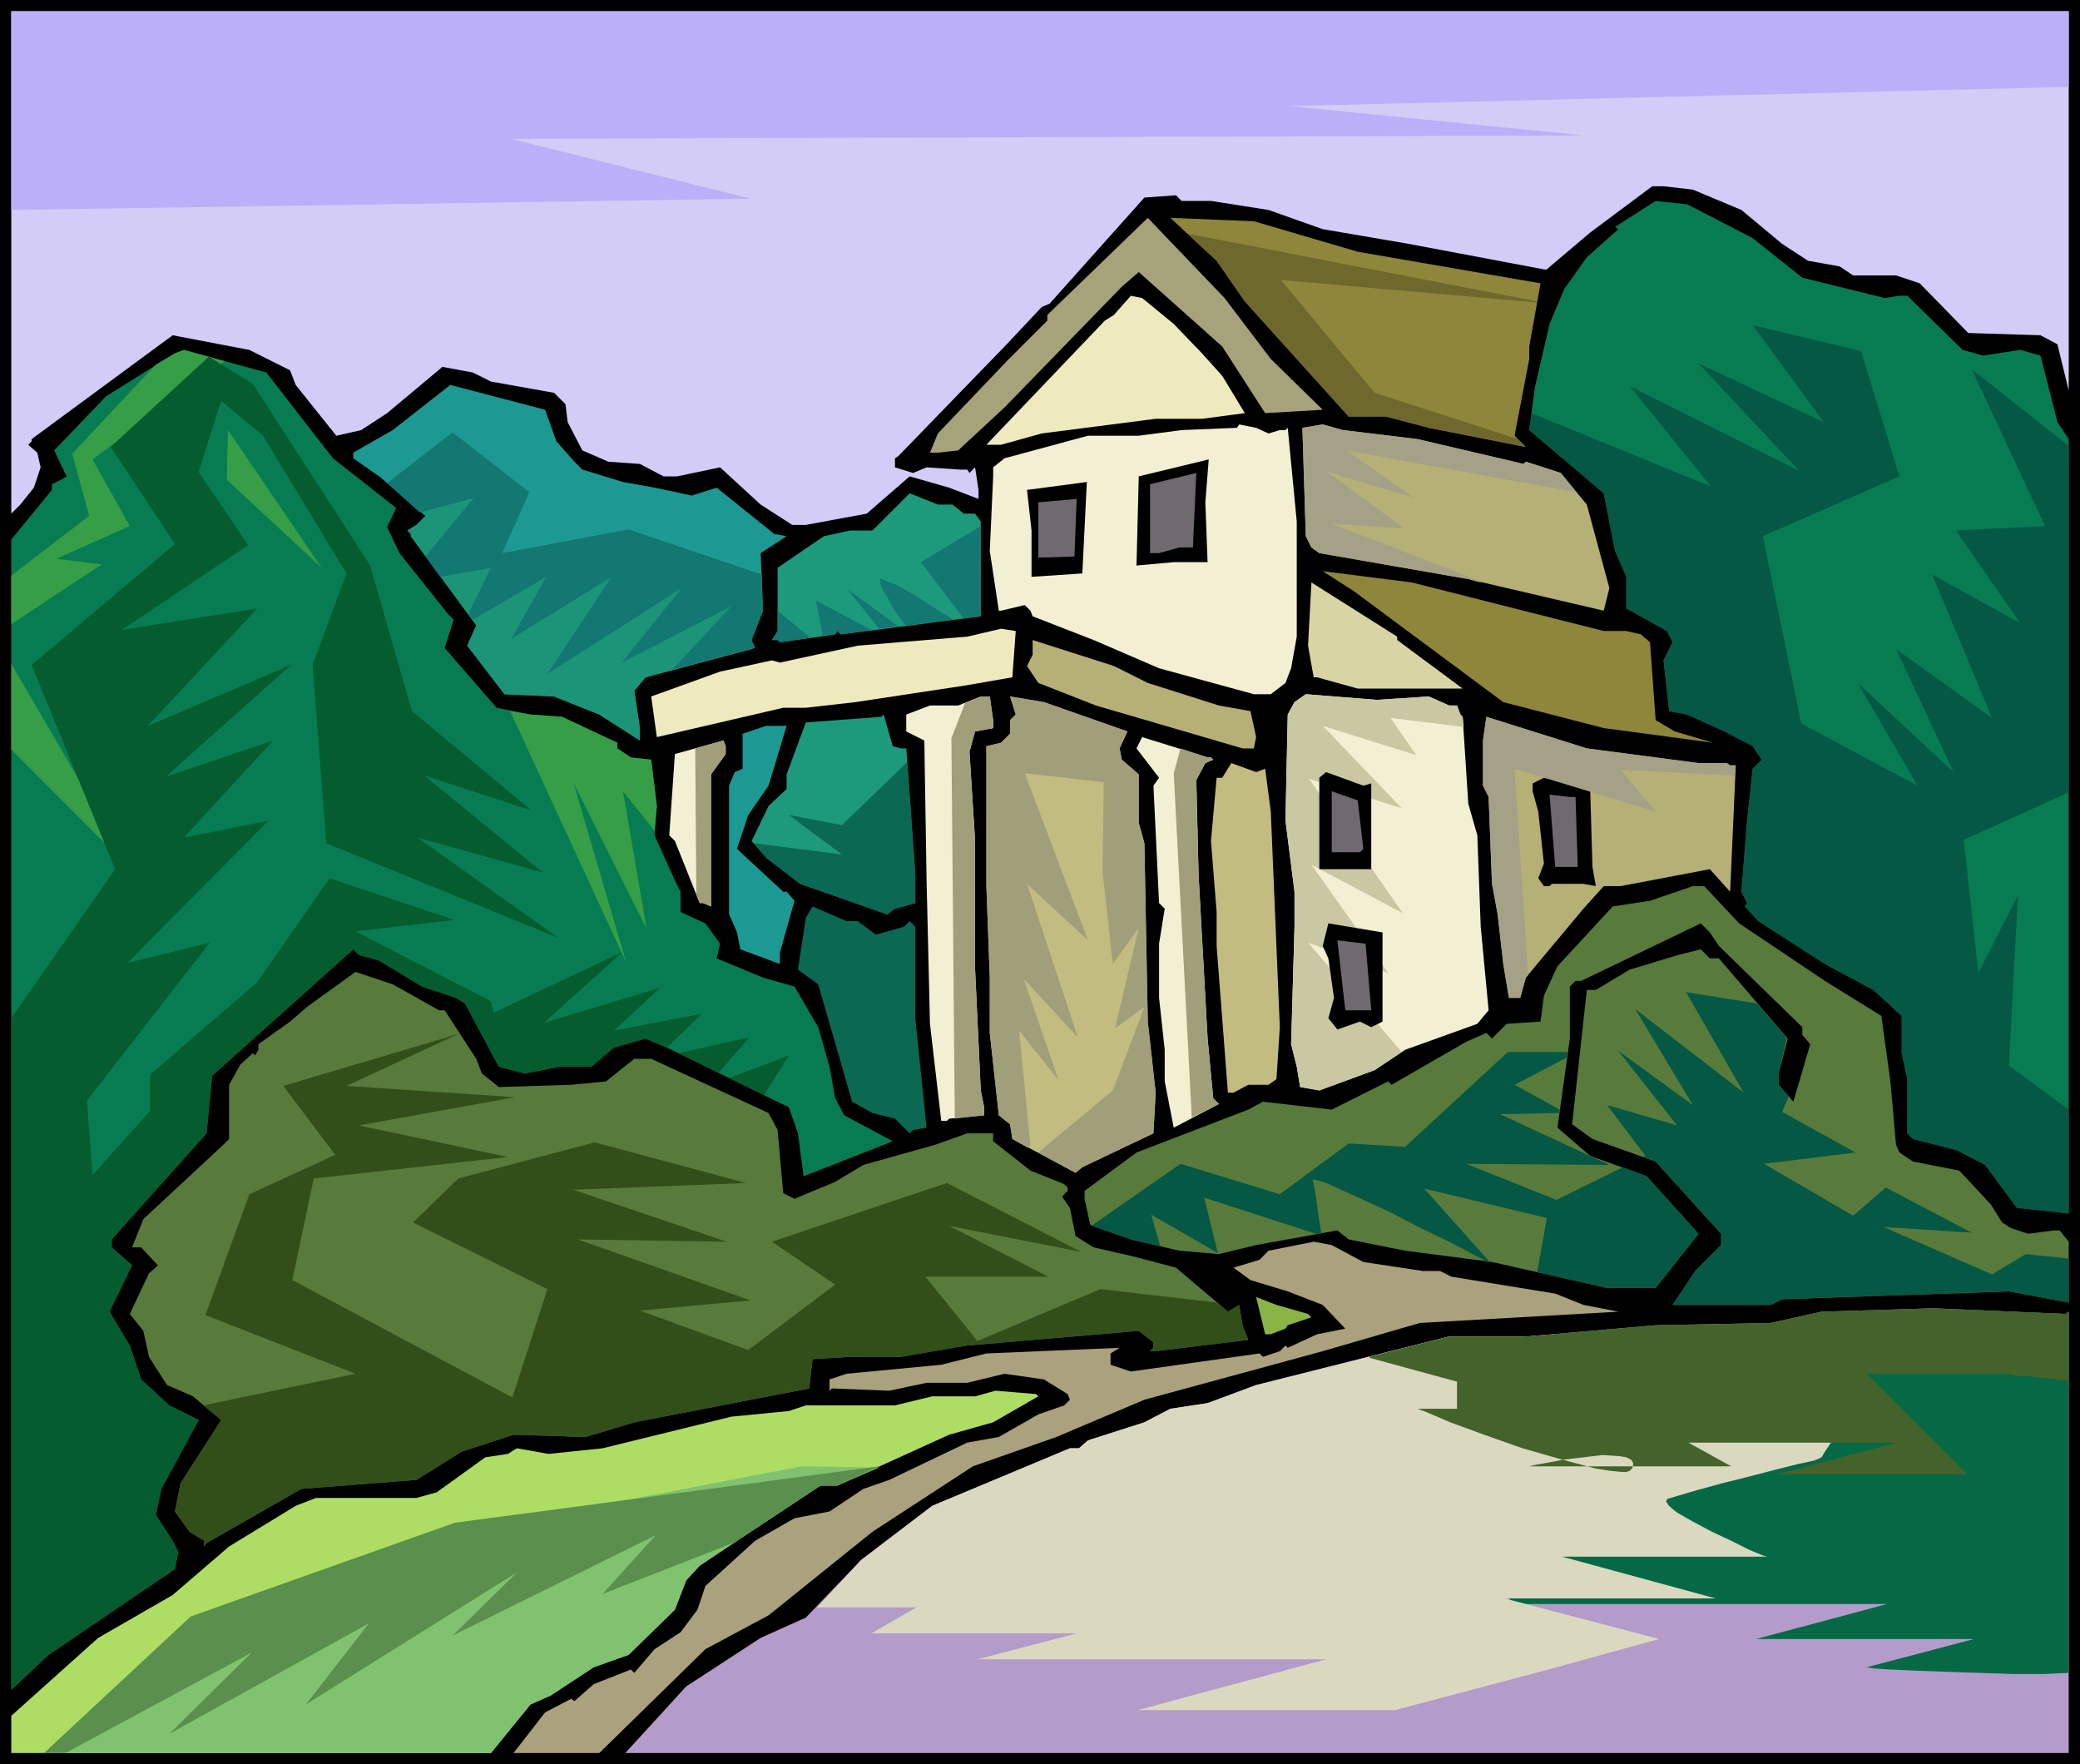 <svg xmlns="http://www.w3.org/2000/svg" fill-rule="evenodd" height="5.206in" preserveAspectRatio="none" stroke-linecap="round" viewBox="0 0 1843 1563" width="6.138in"><style>.brush1{fill:#000}.pen1{stroke:none}.brush3{fill:#077c53}.brush5{fill:#8e863b}.brush6{fill:#eeeabd}.brush7{fill:#359e47}.brush8{fill:#1d9993}.brush10{fill:#f2efd2}.brush11{fill:#b5b075}.brush12{fill:#6e6a70}.brush13{fill:#1d997c}.brush16{fill:#c2bc81}.brush17{fill:#587a3a}.brush18{fill:#0b6852}.brush25{fill:#055c2f}.brush27{fill:#a19e7a}.brush29{fill:#045844}</style><path class="pen1 brush1" d="M1843 1563H0V0h1843v1563z"/><path class="pen1" style="fill:#d3ccf6" d="m1833 346-10-41-15-8-64-2-43-44-21-7h-38l-12-8-28-5-23-15-36-30-43-18-26-3h-10l-55 41-39 33-122-23-76-13-48-17-51-8h-26l-5-5-28 2-84 94-7 3-31 33-96 99-3 2v8l16 5 12-5 30 2h6l2 3 5-5 3 20v8l-26-10-35-10-38 33-54 10h-12l-28-18-36-33-38 8h-12l-21-11-28-2-23-10-13-25-2-16-10-10-56-10-16-8-27-5-49 41-23 15-22 5-36-45-5-13-36-18-68-13-125 92v2l-3 3 8 7 3 13-6 18-12 15-8 8V10h1823v336z"/><path class="pen1 brush3" d="m1553 211 44 35 73 18 13-2h7l49 48 18 5 33-5 18 5 15 59 10 15v686l-46-5-28-38-25-13-39-10-5-5v-48l-5-23v-33l-25-23-43-23-59-38-12-13 2-3-5-10 5-63 5-46 8-8-8-12-25-13-33-15-16-3-5-45 8-16-5-10-36-20v-28l-10-23-10-51-66-56 5-38 13-56 13-31 20-28 28-25-3-2 36-23 28 3 58 30z"/><path class="pen1" style="fill:#a6a27a" d="m1126 318 46 45-51 3-38-59-74-66-15 13-104 107-41 38-18 2h-7l7-17 61-64 36-36v-5l89-86 68 71 41 54z"/><path class="pen1 brush5" d="m1203 223 162 28-10 56v11l-13 68 10 10-86-17-38-10h-33l-92-102-25-36-41-38 74 3 92 27z"/><path class="pen1 brush6" d="m1040 287 25 26 18 20 20 33-38 5h-41l-101 13-36 10h-13l105-110 8-5 15-17 10 2 28 23z"/><path class="pen1 brush3" d="m295 406 56 44-8 17 11 23 43 54 5 5-8 25 46 53 30 6 28 2 49 23v5l12 8 18 2 5 41-2 26 18 40 5 10v18l22 10 13 18-3 13 41 17 28 8 21 36 10 35 5 28 8 15 43 23-66 26-13 5-5-38-8-23-104-51-23-10-28 8-20 17h-28l-31 6-23-6-30-56-8-5-30-10-38-23-18-5-5-5-125 112-5 51-84 94v7l18 16-20 41 18 30 10 30 25 23 26 13-33 61-5 23 15 23 5 10-3 15-112 76-33 31V478l36-44v-5l10-5 3-2-11-23 46-48 61-38 8-3 73 20 59 76z"/><path class="pen1 brush7" d="M10 664v-76l106 182L10 664zm0-111v-43l69-53-15-55 74-79 17-10 8-3 36 10-117 87 33 59-65 29 40 5-80 53z"/><path class="pen1 brush8" d="m493 391 16 18 7 7 36 11 28 5 33 7 22-7 51 41 11 2-23 15 2 51-10 26 3 7-97 26-10 12 5 33v11l-36-23-40-16-44-2-33-43 8-18-58-79v-2l-3-3 8-5 8-8-41-35-23-16v-5l35-20 51-40 84 22 10 28z"/><path class="pen1" style="fill:#1b9478" d="M666 566v9l-94 25-10 12 5 33v11l-36-23-40-16-44-2-33-43 8-18-58-79v-2l-3-3 8-5 8-8-17-14 51-30 32 31-34 51 156 1 103 44-2 26z"/><path class="pen1 brush10" d="m1124 384 10-3h5l2-2 8 83v102l-5 28-5 13-13 10h-15l-84-23-58-25-54-21-2-5-5-5-21 5h-2l-8-53 3-66v-8l10-8 74-20h45l38-5 49-2 2-3 15 3 11 5z"/><path class="pen1 brush11" d="m1256 389 94 22 2-2 31 10 23 28 20 74-5 20-120-28-132-23-7-5-5-10-3-96 18-3 18 5 66 8z"/><path class="pen1 brush1" d="M1070 498h-30l-33 3 2-79 62-15-3 38 2 53z"/><path class="pen1 brush12" d="m1045 485-18 5h-8v-61l41-10-3 66h-12z"/><path class="pen1 brush1" d="m959 508-45 3v-41l-4-36 53-7-4 81z"/><path class="pen1 brush13" d="m844 447 10 8h10l5 7v84l-124 16-3-3-2 3-49 7-2-2h-5l5-8v-56l41-28 23-5h20l33-33 25 10h13z"/><path class="pen1 brush12" d="m952 493-32 1v-49l34-3-2 51z"/><path class="pen1 brush5" d="M1421 559h20l13 3 8 7 5 69 17 10 34 10-97-13-89-23-132-98-28-18 79 10 170 43z"/><path class="pen1" style="fill:#d9d4a3" d="m1238 567 58 43h-93l-36-10h-3l-5-28 3-56 76 48v3z"/><path class="pen1 brush6" d="m897 600-40 7-99 15-44 5h-20l-112 26-5-36 61-22 46-10 7 2 69-15 36-3 61-5 30-7 13 2-3 41z"/><path class="pen1 brush11" d="m1017 605 63 20 28 5 5 23-2 10h-10l-130-38-51-20-10-15 5-10v-13l72 23 30 15z"/><path class="pen1 brush10" d="m1266 617 18 8h7l3 8 2 2 5 77 8 28 3 81 7 74-10 12-64 23-27 18-49 18-17-3-3-18-5-20 3-104v-31l-8-63 2-94 6-11 10-7 63 5 46-3z"/><path class="pen1" style="fill:#cac7a3" d="m1266 617 18 8h7l3 8 2 2 1 9-65-8 23 33-83-26 70 73-82-26 83 119-81-43 68 96-71-27 83 97-24 16-49 18-17-3-3-18-5-20 3-104v-31l-8-63 2-94 6-11 10-7 63 5 46-3z"/><path class="pen1 brush10" d="M880 638v7l-16 3-5 18 5 79v114l5 107 3 15v7l-31 3-2 2h-5l-10-86-3-127-2-124-16-8v-15l21-8h25l20-8h8l3 21z"/><path class="pen1 brush16" d="m999 648-7 15 2 10 15 13v43l5 18 3 158 7 63-2 36-63 30-6 5-56-30-2-13-10-8-8-73v-49l-3-81V661l13-3 8-8v-12l5-5-5-16 30 5 74 26z"/><path class="pen1 brush13" d="M798 663h5l8 112v25l-18 5-7 5-77-27-30-23-13-15 15-31 16-15v-13l17-46 67-5 2-2 8 28 7 2z"/><path class="pen1 brush11" d="M1505 676h25l3 2h5l-5 112-18-20-79 15h-15l-18 20-51 61-5 18h-10l-5-30-5-44-5-27-3-77-5-10v-40l3-21 89 28 99 13z"/><path class="pen1 brush8" d="m681 696-18 26-10 30 41 38h3l7 8-13 46v10l-35-13-3-15-7-16V696l5-12 7-3v-31l21-7h18l-16 53z"/><path class="pen1 brush10" d="m1073 671 2 2-7 3-8 15 2 84 8 145 5 53 5 5-40 21-8-41v-28l-5-46v-48l5-31-5-5-5-104 5-7-20-26 5-10 58 18h3zm-430-3-13 18v117l-7-3h-3l-22-55-5-5 5-72 43-12 2 5v7z"/><path class="pen1 brush16" d="m1121 681 5 38 8 191-3 46-7 5h-18l-13 7h-5l-10-130v-30l-5-63 5-56h5l8-13 22 8 8-3z"/><path class="pen1 brush1" d="M1215 694v76h-46v-81l6-5 33 12 7-2zm194 5 2 69 3 17-11-2h-28l-2 2h-5l-5-7 5-13-5-46-5-18v-7l10-5 33 7 8 3z"/><path class="pen1 brush12" d="m1208 752-3 3h-25v-54l23 8 5 43zm188-46 2 62h-20l-5-64 18 2h5z"/><path class="pen1 brush17" d="m1541 818 76 51 50 31 8 58 5 56 3 7 12 8 41 8 28 30 10 16 8 5 15 5 23-3h5l8 10v54l-53-10-201 7-10 5h-87l20-30 23-23v-10l-58-64-56-20-18-13 13-119h8l30-18 43-13 20-5 8 8h8l61 71-8 31v10l13 15 15-51-7-8v-7l-74-72-8-12-8-8-106 51h-5l-5 5v46l-11 79 29 25 50 18 46 51-38 48h-43l-102-23-77-10-50-10-10-8-72 13-33 8-35-3-43-10-36-13-5-23v-7l46-34 99-38 13-7 61 7 50-25 3 3 66-38 18-8 5 5 13-13 30-2 3-23 12-26 49-53 33-5 38-13h10l31 33z"/><path class="pen1 brush18" d="m760 816 16 12 25-7 5-5 5 5v81l10 97-12 2-3 3-13-13-20-5-18-10-30-104-18-13 7-46 6-10 30 13h10z"/><path class="pen1 brush1" d="m1225 905-10 5-10-5-20 7-8-10 5-18-5-35-5-11 5-20 48 8v79z"/><path class="pen1 brush12" d="M1215 895h-23l-7-62 25 3 5 59z"/><path class="pen1 brush17" d="M389 895h5l28 43 5 13 15 12 64-2 31-3 25-20h15l104 48 8 15 5 56 10 5 36-15 25-15 64-18 28-10h23v7l33 26 30 12 3 3v3l-5 5 7 10 5 25 16 10 35 8 38 10 46 39 10-6 3 18 5 13-82 10h-7 2l3-3v-5l-13-10-152 13-59 10h-45l-33 2-3 26-155 30-43 13-64-2-46 15-40 25-102 8-84 48-2 3v-5l-13-8-13-18 5-25 36-56-25-21-23-10-16-25-5-23-12-15 17-36 8-7-15-16h-8l10-25 71-66 5-5v-48l10-18 11-10 2 2 3-5v-5l28-20 15-13 43-31 33 11 41 23z"/><path class="pen1" style="fill:#aaa27d" d="m1208 1118 53 8h15l10 5 92 15 25 10 31 6-176 10-86 25-158 43-78 33-74 26-89 58-92 74-56 30-94 92h-76l28-36 23-12 3 2 17-15 33-13 3 3 18-21 23-15 15-20 7-21 44-40 35-20 31-6 30-20 23-8 69-33 28-5 35-20 23-8 5-5-2-5-21-13-35-5-33 8h-36l-33 7-51-2-2 2v-10l15-5 84-8 40-10 118-5-8 5v10l18 6 114-16 3 3 15-5 5-5 2 2 26-12 25-5-20-21-31-12-33-10-15-11 23-7 8-8 40-8 16 3 28 15z"/><path class="pen1" style="fill:#8ab546" d="m1159 1164 3 3-21 7-2 3-13 5h-5l-8-33 18 7 28 8z"/><path class="pen1" style="fill:#b39cc9" d="M1833 1162v391H554l54-59 66-43 40-18 49-51 63-48 122-51h8l8-7 50-16 23-12 33-5 43-16 171-43h68l115-10 102-2 45-10 99-3 117 5 3-2z"/><path class="pen1" style="fill:#066946" d="M1833 1162v320l-22 1h-27l-30-1-30-1-27-1-22-1-15-1-6-1 95-25h-193l116-31h-331l-48-62 110-110 207-55 126-34 94 4 3-2z"/><path class="pen1" style="fill:#dbd8c0" d="m724 1424 39-42 63-48 122-51h8l8-7 50-16 23-12 33-5 43-16 171-43h68l26-2-20 73h268l2 1 1 2 1 3-2 6-3 7-4 6-4 6-3 5-2 1-5 2-14 3-20 5-23 6-24 6-22 6-17 5-10 3v1l-1 1 1 1 1 2 3 3 5 4 14 8 17 9 17 8 16 8 12 5 4 1h-182l136 37h-187l137 36-98 27-136 36h179-407l167-45H866l88-23H772l40-23h-88z"/><path class="pen1" style="fill:#aedd64" d="m920 1237-40 23-39 11-99 45h-15l-74 49-33 22-12 13-10 26-41 40-31 11-38 25-18 8-35 43H10v-33l77-69 66-38 50-43 59-36 18-7h89l18-5 43-31 20-3 8-5 28 5 48-5 114-28 51-5 15-5h79l33-8h38l18-5 36 3 2 2z"/><path class="pen1 brush25" d="m450 947-8-2-30-56-8-5-30-10-38-23-18-5-5-5-125 112-5 51-84 94v7l18 16-20 41 18 30 10 30 25 23 26 13-33 61-5 23 15 23 5 10-3 15-112 76-33 31V902l92-132-74-181 127-107-57-86 87-80 39 24 104 161 37 129 106 88-95-31 105 86-111-31 125 89-206-84-12-158 30-81-74-122-37-31-20 63 44 65-112 75 120-19-97 104 127-54-111 99 95-32-79 86 75-15-125 126 73-18L77 975l5 66 51-57v-32l95-82 64-92 111 37-88 10 120 62 15 60z"/><path class="pen1 brush25" d="m677 970-31-15 53-20-22 35zm-40-20-36-17 63-14-27 31zm-46-22-19-8-28 8-20 17h-28l-31 6-23-6-20-38 3-4 127-60-70 63 103-31-41 38 78-15-31 30z"/><path class="pen1 brush7" d="m202 381-1 44 84 78-83-122zm250 249 18 3 28 2 49 23v5l12 8 18 2 5 41-2 22-28-35 21 122-65-130 47 160-103-223z"/><path class="pen1" d="m675 509 1 32-10 26 3 7-73 19 52-56-97 50 53-66-119 76 57-86-89 55 31-55-65 38-4-5 20-41-45 8-13-18 43-52-48 13-29-26 58-45 68 53-24 54 112-21 118 40zm194-43v80l-15 2-38-50 53-32zm-24 83-43 5-3-5-4-5-4-6-3-6-3-5-3-5-2-5v-4h2l2 1 2 1 8 3 9 5 10 6 11 7 11 7 10 6zm-49 6-17 2-28-35 45 33zm-24 3-27 4-3-3-2 3-11 1-6-31 49 26zm-54 7-27 4-2-2h-5l5-8v-18l29 24z" style="fill:#137772"/><path class="pen1 brush18" d="m804 675 7 100v25l-18 5-7 5-77-27-30-23-11-13 78 10-47-35 47 9 58-56z"/><path class="pen1 brush27" d="m999 648-7 15 2 10 15 13v43l5 18 3 158 7 63-2 36-63 30-6 5-33-18 66-55 28-74-26 19 21-89-23 32-9-81 1-80-70-8 56 148-54-50 45 136-48-52 31 90-35-44 10 102-2 2-14-8-2-13-10-8-8-73v-49l-3-81V661l13-3 8-8v-12l5-5-5-16 30 5 74 26zm-356 20-13 18v117l-7-3h-3l-3-7v-2l-1-128 25-7 2 5v7z"/><path class="pen1 brush27" d="M880 638v7l-16 3-5 18 5 79v114l5 107 3 15v7l-26 3-3-337 12-31 14-6h8l3 21zm193 33 2 2-7 3-8 15 2 84 8 145 5 53 5 5-24 12-16-305 6-22 24 8h3z"/><path class="pen1" style="fill:#324f19" d="m1079 1154 9 8 10-6 3 18 5 13-82 10h-7 2l3-3v-5l-13-10-152 13-59 10h-45l-33 2-3 26-155 30-43 13-64-2-46 15-40 25-102 8-84 48-2 3v-5l-13-8-13-18 5-25 36-56-16-13 135-28-133-52 39-107 76-35-46-61 155-46-99 46 149 10-138 25 132 28-172 19-19 90 195 104 31-96-119-59 40-39 121-32 134 36-153 6 136 46-132-2 153 54-98 9 96 35 77-58-56-38 155-52 119 61-117-23 88 45H820l46 57 109-46 104 12z"/><path class="pen1 brush29" d="m1389 932-1 5-46 24 40 22v3l-53 1 97 45-127-1 193 77-230-55 58 65h-2l-13-7-21-11-25-12-27-14-26-12-22-10-9-4-6-2-5-1h-1l1 4 1 5 1 7 1 7 1 7 1 7 1 6 1 5h-5l-99-32 12 49-59-34 8 28-26-6-35-12 79-55 88 27 61-45 50 3 91-84h53z"/><path class="pen1 brush29" d="M1833 1115v39l-53-10-201 7-10 5h-87l20-30 23-23v-10l-58-64-11-4 2-1-34-45 62 18-52-66 66 48-51-85 96 74-51-89 63 10 24 28 2 3-7 31v10l9 10-6 14 65 36-81 10 79 46 29-25 76 40-78-5 96 42 30-18 38 4zm-395-81 21 8 46 51-38 48h-43l-62-14 11-61 65-32z"/><path class="pen1 brush29" d="M1833 395v307l-93 42 13 118 35-69-8 151 53 39v92l-46-5-28-38-25-13-39-10-5-5v-48l-5-23v-33l-25-23-43-23-59-38-12-13 2-3-5-10 5-63 5-46 8-8-8-12-25-13-33-15-16-3-5-45 8-16-5-10-36-20v-28l-10-23-10-51-66-56 2-15 159 65-72-89 150 75-89-95 111 52-63-86 96 23 34 111-121 53 34 166 103 55-53-91 85 79-51-109 85 61-53-127 78 43-57-82 79-4-65-139 86 68z"/><path class="pen1" style="fill:#6f682c" d="M1362 267v1l-227-20 83 100 127 41 7 7-86-17-38-10h-33l-92-102-25-36-26-24 310 60z"/><path class="pen1" d="m1256 389 94 22 2-2 31 10 13 17-203-37 60 42-77-23 68 50-64-4 132 51v1l-11-3-132-23-7-5-5-10-3-96 18-3 18 5 66 8zm249 287h25l3 2h5l-1 9-101-5 31 37-125-38 12 183-2 2-5 18h-10l-5-30-5-44-5-27-3-77-5-10v-40l3-21 89 28 99 13z" style="fill:#a4a186"/><path class="pen1" style="fill:#80c26f" d="m779 1300-37 16h-15l-74 49-33 22-12 13-10 26-41 40-31 11-38 25-18 8-35 43H42l132-115 230-80 306-59 69 1z"/><path class="pen1" style="fill:#5a8f4d" d="m779 1299-37 17h-15l-74 49-1 1-118 46 47-52-180 89 57-56-187 117 56-72-177 98 73-72-165 89H39l130-121 234-83 376-50z"/><path class="pen1" style="fill:#44632a" d="M1833 1162v61l-10-1-10-1-9-1-8-1h-7l-5-1h-3l-1-1h-126l89 89h-168l106-28h-185l38 21h-179l4-1 11-2 16-3 17-2 17-2 15 1 6 1 4 2 1 1 1 2v3l-1 2-2 2-3 1h-4l-10-1-13-2-30-8-35-10-34-12-30-11-21-9-8-3h128-93v-24l-77-21-1-1 71-18h68l115-10 102-2 45-10 99-3 117 5 3-2z"/><path class="pen1" style="fill:#bbaff9" d="M10 186V10h1823v67l-690 17 260 26-950 3 212 53-655 10z"/></svg>
